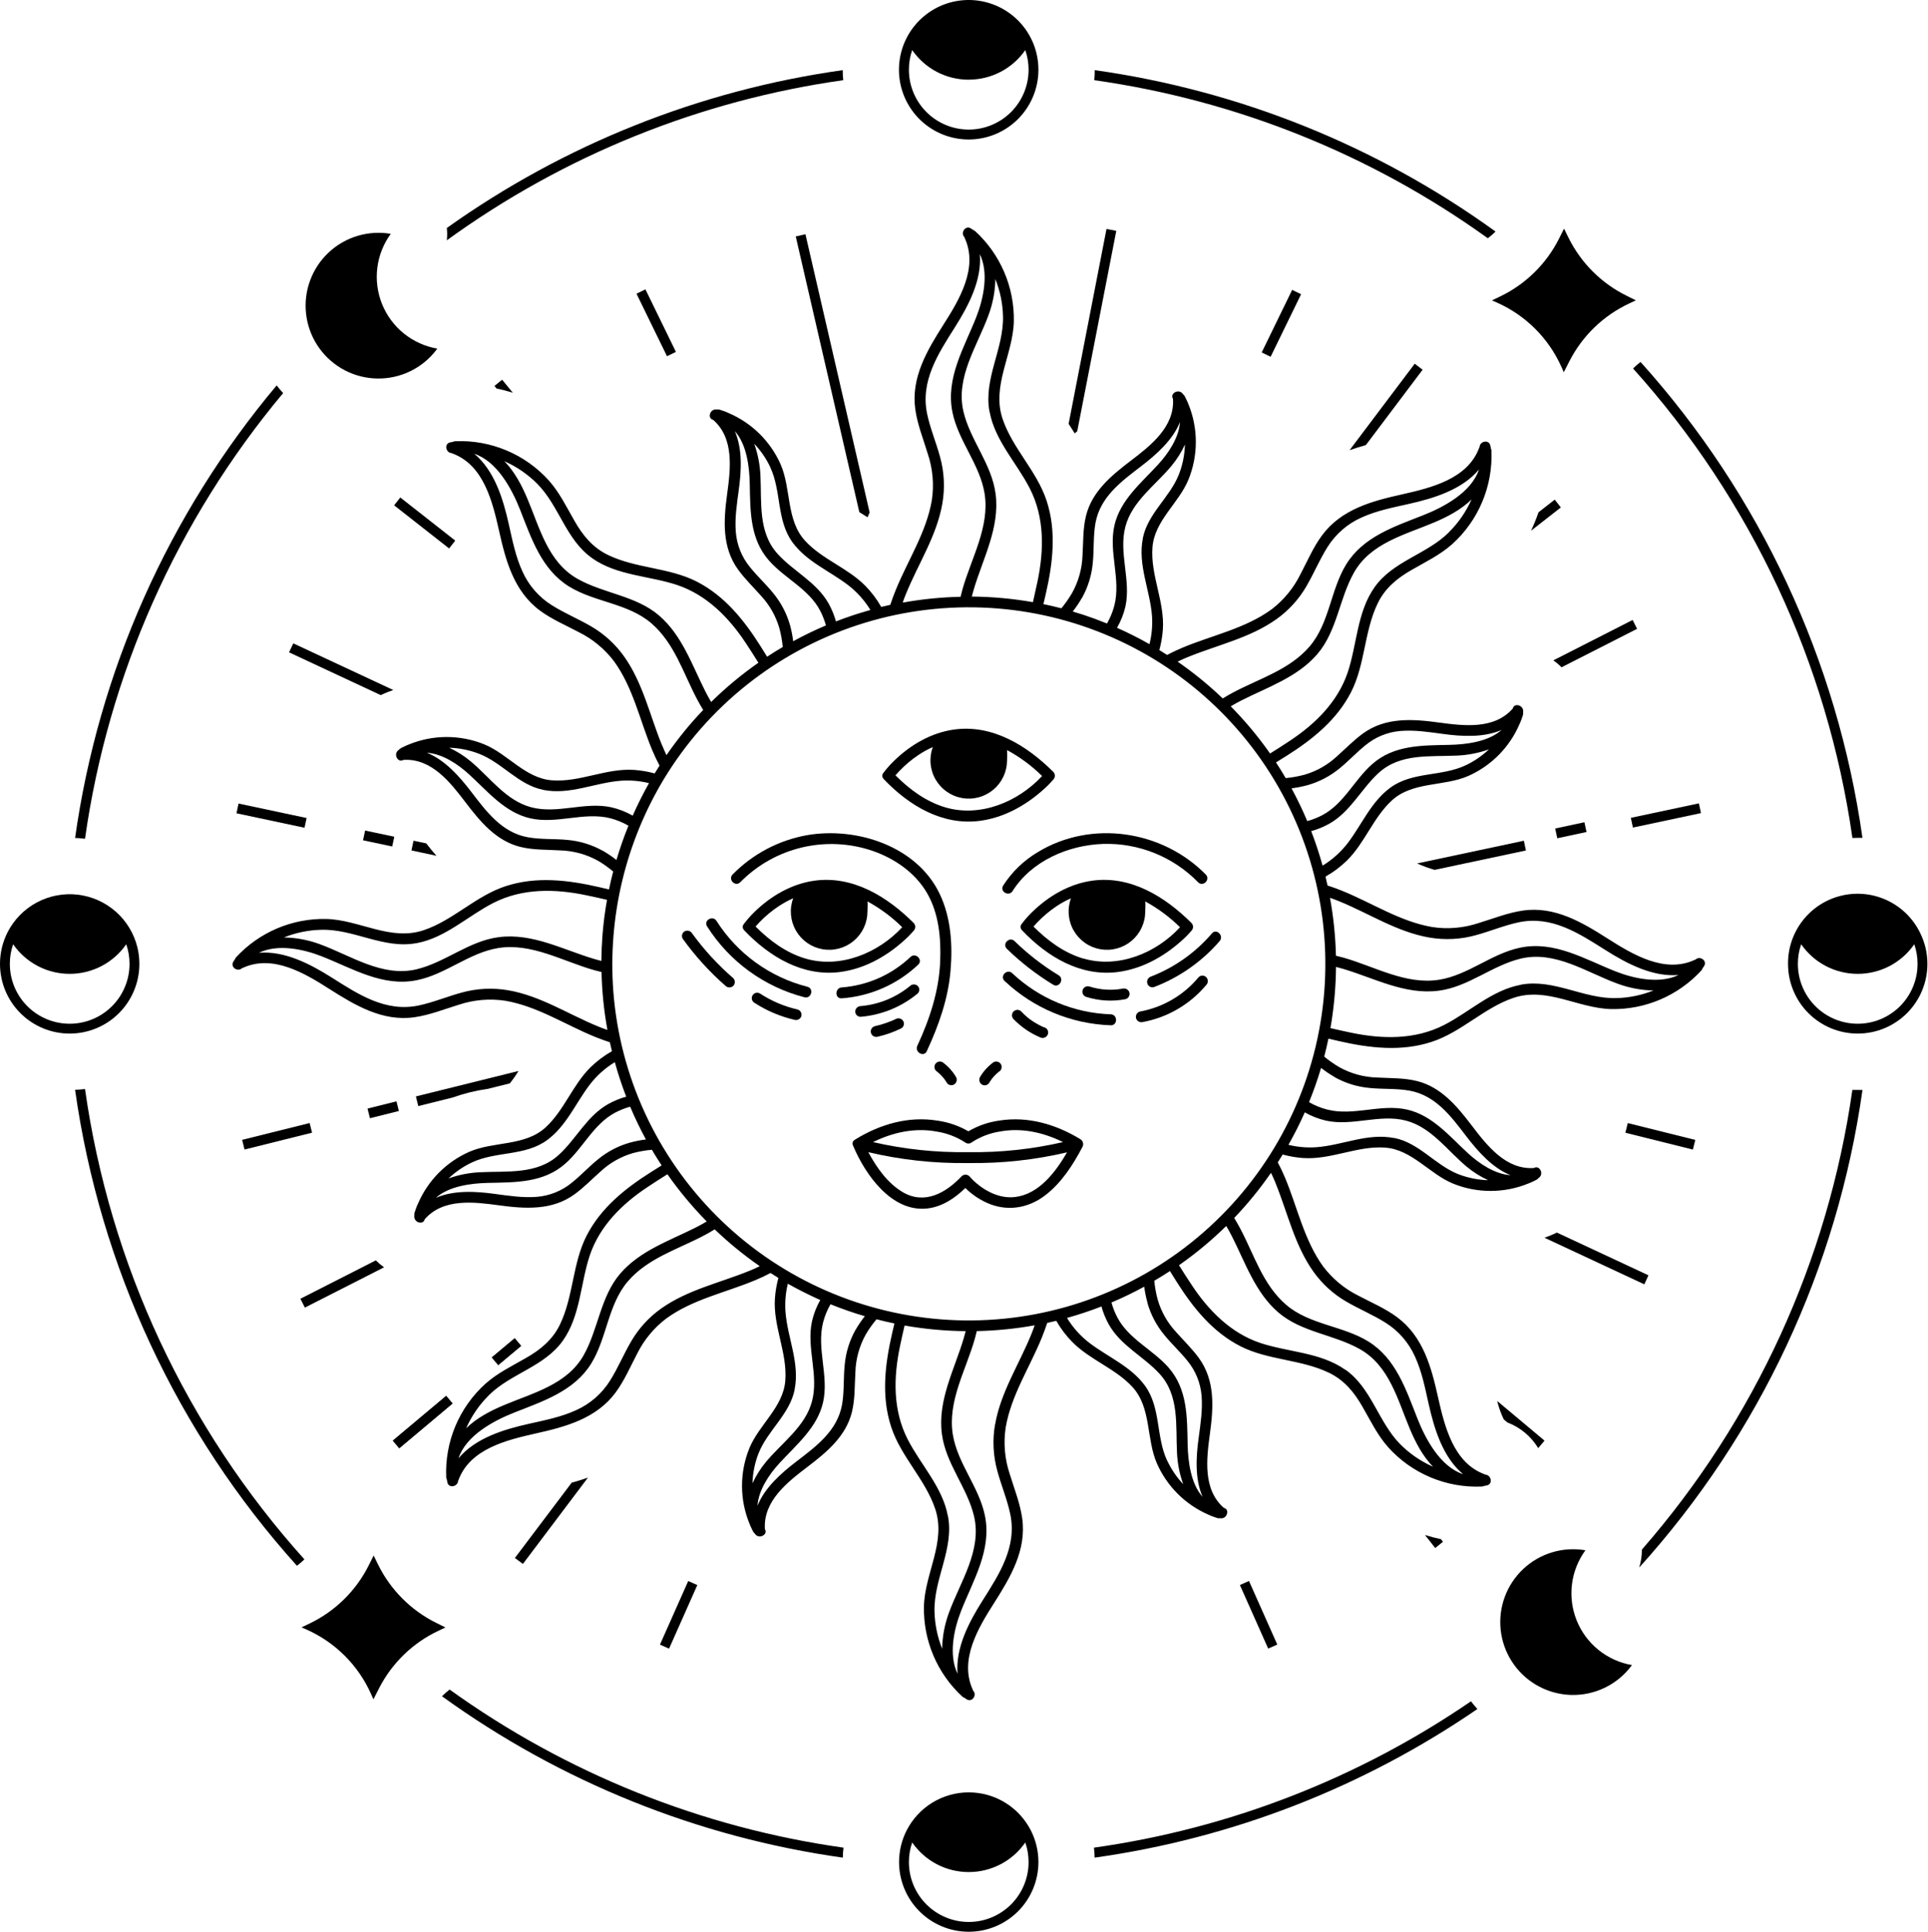 <svg width="961" height="963" viewBox="0 0 961 963" fill="none" xmlns="http://www.w3.org/2000/svg">
<path d="M797.743 842.131C792.535 844.238 786.91 845.109 781.309 844.674C775.708 844.24 770.284 842.512 765.464 839.626C760.644 836.741 756.558 832.776 753.53 828.045C750.501 823.313 748.611 817.944 748.008 812.359C747.406 806.773 748.107 801.124 750.057 795.856C752.008 790.587 755.153 785.843 759.247 781.996C763.341 778.149 768.272 775.304 773.651 773.685C779.031 772.066 784.712 771.716 790.249 772.665C786.604 777.657 784.294 783.497 783.536 789.632C782.779 795.768 783.6 801.994 785.922 807.723C788.244 813.452 791.989 818.494 796.804 822.371C801.619 826.248 807.344 828.832 813.436 829.878C809.454 835.35 804.017 839.595 797.743 842.131Z" fill="black"/>
<path d="M202.279 186.015C197.072 188.123 191.447 188.994 185.846 188.56C180.245 188.126 174.821 186.399 170.001 183.515C165.18 180.63 161.095 176.666 158.065 171.936C155.036 167.205 153.145 161.836 152.541 156.251C151.938 150.666 152.638 145.017 154.587 139.748C156.536 134.48 159.681 129.735 163.773 125.887C167.866 122.039 172.796 119.193 178.175 117.573C183.554 115.952 189.235 115.602 194.772 116.549C191.131 121.543 188.824 127.384 188.069 133.519C187.314 139.654 188.137 145.88 190.46 151.608C192.783 157.336 196.529 162.376 201.343 166.253C206.157 170.13 211.881 172.714 217.972 173.762C213.99 179.234 208.553 183.479 202.279 186.015Z" fill="black"/>
<path d="M516.61 26.496C514.461 17.681 508.942 10.06 501.237 5.269C494.701 1.192 486.997 -0.599 479.333 0.177C471.669 0.954 464.48 4.254 458.895 9.56C453.311 14.866 449.647 21.876 448.479 29.491C447.311 37.105 448.706 44.891 452.444 51.627C456.182 58.362 462.051 63.665 469.13 66.703C476.209 69.741 484.097 70.341 491.554 68.409C499.011 66.477 505.615 62.123 510.329 56.031C515.043 49.938 517.599 42.452 517.597 34.749C517.597 31.969 517.265 29.198 516.61 26.496ZM482.864 39.696C488.403 39.703 493.862 38.367 498.771 35.8C503.681 33.234 507.894 29.515 511.05 24.963C512.146 28.109 512.701 31.418 512.69 34.749C512.69 42.66 509.548 50.246 503.954 55.84C498.361 61.433 490.774 64.576 482.864 64.576C474.953 64.576 467.367 61.433 461.773 55.84C456.18 50.246 453.037 42.66 453.037 34.749C453.026 31.418 453.581 28.109 454.677 24.963C457.829 29.521 462.041 33.246 466.951 35.817C471.861 38.388 477.321 39.728 482.864 39.722V39.696Z" fill="black"/>
<path d="M516.61 919.811C515.967 917.201 515.027 914.674 513.81 912.277C510.899 906.574 506.468 901.787 501.007 898.443C495.546 895.1 489.267 893.331 482.864 893.331C476.461 893.331 470.182 895.1 464.721 898.443C459.26 901.787 454.829 906.574 451.917 912.277C450.693 914.67 449.753 917.199 449.118 919.811C448.461 922.513 448.13 925.283 448.131 928.064C448.131 937.276 451.79 946.11 458.304 952.624C464.818 959.138 473.652 962.797 482.864 962.797C492.076 962.797 500.91 959.138 507.424 952.624C513.938 946.11 517.597 937.276 517.597 928.064C517.597 925.283 517.266 922.513 516.61 919.811ZM482.864 933.05C488.404 933.055 493.864 931.716 498.773 929.148C503.682 926.579 507.895 922.858 511.05 918.304C512.147 921.45 512.701 924.759 512.691 928.091C512.691 936.001 509.548 943.587 503.954 949.181C498.361 954.775 490.774 957.917 482.864 957.917C474.953 957.917 467.367 954.775 461.774 949.181C456.18 943.587 453.037 936.001 453.037 928.091C453.027 924.759 453.581 921.45 454.678 918.304C457.833 922.858 462.046 926.579 466.955 929.148C471.864 931.716 477.323 933.055 482.864 933.05Z" fill="black"/>
<path d="M959.714 472.16C959.071 469.55 958.131 467.023 956.914 464.627C953.413 457.616 947.64 451.998 940.536 448.689C933.433 445.381 925.418 444.576 917.798 446.408C910.179 448.239 903.405 452.598 898.581 458.774C893.757 464.949 891.167 472.577 891.235 480.413C891.235 489.625 894.894 498.459 901.408 504.973C907.922 511.487 916.756 515.146 925.968 515.146C935.18 515.146 944.014 511.487 950.528 504.973C957.042 498.459 960.701 489.625 960.701 480.413C960.701 477.633 960.37 474.862 959.714 472.16ZM925.968 485.373C931.508 485.378 936.968 484.039 941.877 481.47C946.786 478.902 950.999 475.181 954.154 470.627C955.251 473.772 955.805 477.082 955.794 480.413C955.794 488.324 952.652 495.91 947.058 501.504C941.465 507.097 933.878 510.24 925.968 510.24C918.057 510.24 910.471 507.097 904.877 501.504C899.284 495.91 896.141 488.324 896.141 480.413C896.131 477.082 896.685 473.772 897.781 470.627C900.937 475.181 905.15 478.902 910.059 481.47C914.968 484.039 920.427 485.378 925.968 485.373Z" fill="black"/>
<path d="M810.742 147.389C798.155 141.175 787.971 130.981 781.768 118.389L779.595 113.949L777.075 118.975C770.758 131.519 760.474 141.625 747.822 147.722L743.662 149.722L746.035 150.762C760.386 157.097 771.875 168.533 778.275 182.855L779.462 185.522L782.315 179.935C788.738 167.401 799.133 157.348 811.875 151.348L815.355 149.708L810.742 147.389Z" fill="black"/>
<path d="M217.385 808.825C204.792 802.569 194.61 792.34 188.412 779.718L186.252 775.278L183.732 780.305C177.417 792.864 167.128 802.985 154.466 809.091L150.306 811.091L152.692 812.131C167.058 818.483 178.552 829.944 184.945 844.291L186.132 846.958L188.985 841.371C195.405 828.834 205.801 818.781 218.545 812.785L222.025 811.145L217.385 808.825Z" fill="black"/>
<path d="M120.586 482.573L120.999 482.413C135.999 475.493 151.906 485.08 164.319 493C177.132 501.146 190.719 509.226 206.492 507.013C214.145 505.933 221.319 503.013 228.678 500.773C236.124 498.289 244.051 497.604 251.812 498.773C267.892 501.52 281.771 510.773 296.665 516.813C299.038 517.786 301.491 518.666 303.985 519.48C304.318 520.973 304.651 522.453 305.025 523.933C301.137 526.125 297.551 528.815 294.358 531.933C285.398 540.773 281.225 553.386 271.945 561.906C261.612 571.399 246.105 568.733 233.852 574.093C222.39 579.178 213.274 588.408 208.332 599.932C207.902 600.791 207.541 601.683 207.252 602.599C207.039 603.199 206.839 603.799 206.639 604.399C206.514 604.8 206.477 605.223 206.532 605.639V605.972C206.052 609.292 210.998 610.786 211.718 607.666C220.958 597.106 236.252 599.052 248.692 600.732C261.825 602.519 275.252 603.399 286.491 595.159C291.118 591.773 295.091 587.653 299.358 583.866C303.911 579.625 309.389 576.503 315.358 574.746C318.498 573.902 321.706 573.335 324.945 573.053C325.385 573.813 325.825 574.559 326.278 575.306C327.425 577.173 328.585 579.026 329.798 580.853C327.949 581.999 326.118 583.146 324.305 584.293C311.451 592.426 299.451 602.106 292.385 615.892C285.318 629.679 285.865 646.265 279.051 660.265C275.371 667.825 269.345 672.745 262.145 676.839C255.212 680.839 248.052 684.265 242.025 689.612C235.519 695.464 230.387 702.683 226.996 710.75C223.605 718.818 222.04 727.535 222.412 736.278C222.43 736.699 222.544 737.109 222.745 737.478C222.807 737.932 222.887 738.376 222.985 738.812C223.665 741.958 228.172 740.985 228.318 738.132L228.505 737.732C234.212 722.132 252.505 717.732 266.865 714.492C281.945 711.132 297.198 707.065 306.865 694.012C311.238 688.092 314.118 681.265 317.531 674.799C320.949 667.872 325.928 661.833 332.078 657.159C345.291 647.546 361.638 644.266 376.464 638.052C379.024 636.986 381.571 635.799 384.064 634.466C385.397 635.306 386.731 636.119 387.984 636.932C387.096 640.204 386.521 643.552 386.264 646.932C385.237 660.999 392.531 674.199 391.424 688.172C390.371 701.359 378.384 710.025 373.544 721.732C368.599 733.842 368.623 747.412 373.611 759.505C373.864 760.178 374.153 760.837 374.478 761.478C374.771 762.118 375.091 762.812 375.424 763.398C375.606 763.776 375.882 764.102 376.224 764.345L376.411 764.625C378.411 767.291 382.917 764.838 381.264 762.131C380.344 748.105 392.504 738.705 402.517 731.078C411.971 723.878 421.611 715.918 424.611 703.865C426.224 697.399 425.944 690.665 426.357 684.052C426.528 677.396 428.313 670.88 431.557 665.065C433.122 662.414 434.906 659.899 436.89 657.545C439.85 658.319 442.828 659.012 445.824 659.625C445.437 661.252 445.051 662.892 444.677 664.505C441.131 679.932 439.17 695.905 444.224 711.265C449.117 726.118 461.157 737.252 466.13 751.985C471.744 768.585 460.89 784.131 460.53 800.705C460.363 809.102 461.976 817.44 465.265 825.169C468.554 832.898 473.443 839.842 479.61 845.544C479.909 845.827 480.27 846.037 480.664 846.158C481.037 846.424 481.41 846.691 481.797 846.931C484.544 848.704 487.13 844.771 485.077 842.691L484.917 842.278C477.997 827.278 487.584 811.371 495.504 798.945C503.65 786.145 511.73 772.558 509.517 756.785C508.437 749.132 505.517 741.945 503.277 734.598C500.793 727.153 500.108 719.226 501.277 711.465C504.023 695.385 513.277 681.505 519.317 666.612C520.277 664.252 521.157 661.825 521.983 659.345C523.49 659.012 524.983 658.665 526.49 658.305C528.685 662.159 531.374 665.709 534.49 668.865C543.33 677.839 555.943 682.012 564.463 691.292C573.956 701.625 571.29 717.118 576.65 729.372C581.678 740.802 590.828 749.918 602.276 754.905C603.14 755.324 604.031 755.685 604.943 755.985L606.743 756.598C607.144 756.723 607.567 756.759 607.983 756.705H608.316C611.636 757.198 613.129 752.252 610.01 751.532C599.45 742.292 601.396 726.998 603.076 714.545C604.863 701.425 605.743 687.999 597.503 676.745C594.116 672.132 589.996 668.159 586.21 663.892C581.969 659.339 578.846 653.861 577.09 647.892C576.229 644.763 575.649 641.564 575.356 638.332C578.023 636.786 580.619 635.172 583.143 633.492C584.29 635.341 585.441 637.181 586.596 639.012C594.73 651.865 604.409 663.865 618.196 670.932C631.983 677.999 648.569 677.452 662.569 684.265C670.129 687.959 675.049 693.985 679.142 701.172C683.142 708.119 686.569 715.265 691.916 721.305C697.767 727.812 704.985 732.944 713.053 736.332C721.122 739.721 729.839 741.282 738.582 740.905C739.002 740.898 739.414 740.788 739.782 740.585C740.235 740.585 740.689 740.438 741.115 740.332C744.262 739.665 743.289 735.158 740.435 734.998L740.035 734.812C724.435 729.105 720.035 710.812 716.795 696.452C713.435 681.372 709.369 666.119 696.316 656.452C690.396 652.079 683.569 649.199 677.102 645.786C670.24 642.38 664.254 637.438 659.609 631.346C649.996 618.132 646.716 601.786 640.503 586.946C639.436 584.399 638.236 581.839 636.903 579.333C637.729 577.999 638.556 576.666 639.343 575.426C642.626 576.323 645.988 576.904 649.382 577.159C663.462 578.173 676.649 570.893 690.622 571.999C703.809 573.053 712.476 585.039 724.182 589.879C736.293 594.827 749.866 594.798 761.955 589.799C762.628 589.551 763.287 589.266 763.928 588.946C764.568 588.639 765.262 588.333 765.849 587.999C766.227 587.812 766.556 587.538 766.809 587.199L767.075 586.999C769.742 584.999 767.288 580.506 764.582 582.146C750.555 583.079 741.155 570.906 733.529 560.893C726.329 551.453 718.369 541.813 706.316 538.813C699.849 537.2 693.116 537.413 686.502 537.053C679.847 536.886 673.331 535.107 667.516 531.866C664.892 530.319 662.396 528.567 660.049 526.626C660.822 523.657 661.52 520.671 662.142 517.666L666.956 518.8C682.382 522.346 698.356 524.306 713.715 519.24C728.569 514.346 739.702 502.306 754.435 497.333C771.035 491.733 786.582 502.586 803.155 502.933C811.563 503.085 819.907 501.45 827.637 498.138C835.366 494.826 842.305 489.912 847.995 483.72C848.28 483.417 848.49 483.052 848.608 482.653C848.875 482.293 849.141 481.92 849.381 481.52C851.155 478.787 847.221 476.187 845.141 478.253L844.728 478.4C829.728 485.333 813.822 475.733 801.395 467.827C788.595 459.68 775.008 451.6 759.235 453.813C751.582 454.893 744.395 457.813 737.049 460.04C729.606 462.535 721.677 463.225 713.915 462.053C697.836 459.307 683.956 450.053 669.062 444.013C666.676 443.04 664.222 442.147 661.702 441.347C661.382 439.867 661.049 438.387 660.689 436.907C664.577 434.714 668.163 432.025 671.356 428.907C680.329 420.067 684.502 407.454 693.782 398.934C704.116 389.44 719.609 392.094 731.862 386.747C743.334 381.665 752.456 372.428 757.395 360.894C757.812 360.029 758.173 359.139 758.475 358.227C758.689 357.627 758.889 357.027 759.089 356.427C759.213 356.027 759.25 355.603 759.195 355.187V354.854C759.688 351.534 754.742 350.041 754.022 353.147C744.782 363.721 729.489 361.774 717.049 360.094C703.915 358.307 690.489 357.427 679.236 365.667C674.622 369.054 670.649 373.174 666.382 376.96C661.829 381.201 656.351 384.324 650.382 386.08C647.261 386.934 644.071 387.514 640.849 387.814C639.303 385.147 637.689 382.56 636.009 380.001C637.849 378.867 639.689 377.721 641.503 376.574C654.356 368.441 666.356 358.761 673.422 344.974C680.489 331.187 679.942 314.601 686.756 300.601C690.449 293.041 696.476 288.121 703.662 284.028C710.609 280.028 717.755 276.601 723.795 271.254C730.301 265.402 735.431 258.183 738.82 250.116C742.208 242.048 743.771 233.33 743.395 224.588C743.387 224.164 743.277 223.748 743.075 223.375C743.075 222.935 742.929 222.481 742.822 222.041C742.155 218.895 737.649 219.881 737.489 222.735L737.302 223.135C731.595 238.735 713.302 243.135 698.942 246.375C683.862 249.721 668.609 253.788 658.942 266.841C654.569 272.761 651.689 279.588 648.276 286.054C644.883 292.985 639.926 299.033 633.796 303.721C620.583 313.334 604.236 316.601 589.396 322.814C586.836 323.894 584.263 325.094 581.756 326.441C580.423 325.601 579.17 324.787 577.863 324.001C578.771 320.715 579.356 317.348 579.61 313.948C580.636 299.868 573.343 286.681 574.45 272.694C575.503 259.508 587.49 250.855 592.33 239.148C597.297 227.042 597.297 213.467 592.33 201.362C592.076 200.708 591.783 200.028 591.463 199.402C591.143 198.775 590.85 198.068 590.516 197.482C590.329 197.103 590.055 196.774 589.716 196.522L589.516 196.255C587.516 193.588 583.023 196.028 584.663 198.748C585.596 212.775 573.423 222.175 563.41 229.801C553.97 237.001 544.33 244.961 541.33 257.015C539.717 263.481 539.996 270.214 539.57 276.828C539.354 283.46 537.538 289.942 534.277 295.721C532.733 298.342 530.981 300.835 529.037 303.174C526.063 302.414 523.077 301.708 520.077 301.094C520.463 299.481 520.837 297.881 521.21 296.268C524.757 280.854 526.717 264.881 521.663 249.521C516.757 234.668 504.73 223.535 499.743 208.802C494.143 192.188 504.997 176.655 505.343 160.068C505.491 151.665 503.855 143.326 500.543 135.601C497.231 127.877 492.319 120.942 486.13 115.255C485.828 114.974 485.468 114.76 485.077 114.629C484.703 114.375 484.33 114.109 483.93 113.855C481.264 112.095 478.597 116.029 480.664 118.109L480.81 118.522C487.744 133.522 478.144 149.429 470.237 161.842C462.09 174.655 454.01 188.228 456.224 204.015C457.304 211.668 460.224 218.841 462.45 226.201C464.945 233.644 465.635 241.573 464.464 249.335C461.717 265.414 452.464 279.294 446.424 294.188C445.464 296.548 444.584 298.974 443.757 301.454C442.25 301.788 440.744 302.121 439.25 302.494C437.056 298.636 434.367 295.082 431.251 291.921C422.411 282.961 409.797 278.788 401.277 269.508C391.784 259.175 394.437 243.668 389.091 231.415C384.005 219.949 374.769 210.832 363.238 205.895C362.378 205.467 361.486 205.106 360.571 204.815L358.771 204.202C358.373 204.064 357.947 204.027 357.531 204.095H357.198C353.878 203.615 352.384 208.562 355.491 209.282C366.064 218.521 364.118 233.815 362.438 246.255C360.651 259.388 359.771 272.814 368.011 284.054C371.398 288.681 375.518 292.641 379.304 296.921C383.545 301.474 386.667 306.952 388.424 312.921C389.278 316.047 389.858 319.241 390.158 322.467C387.491 324.032 384.891 325.65 382.358 327.321C381.224 325.467 380.064 323.627 378.917 321.801C370.784 308.948 361.104 296.948 347.318 289.881C333.531 282.814 316.945 283.361 302.945 276.548C295.385 272.868 290.465 266.841 286.371 259.641C282.371 252.695 278.945 245.548 273.598 239.521C267.745 233.016 260.526 227.885 252.459 224.495C244.391 221.104 235.675 219.538 226.932 219.908C226.508 219.928 226.093 220.042 225.718 220.241L224.385 220.481C221.225 221.161 222.212 225.668 225.065 225.815L225.465 226.001C241.065 231.708 245.465 250.001 248.705 264.348C252.065 279.441 256.118 294.694 269.172 304.348C275.105 308.708 281.918 311.588 288.385 315.014C295.318 318.428 301.362 323.408 306.038 329.561C315.651 342.774 318.918 359.121 325.131 373.947C326.211 376.52 327.411 379.081 328.744 381.587C327.918 382.92 327.105 384.174 326.318 385.48C323.03 384.583 319.663 384.002 316.265 383.747C302.185 382.72 288.998 390.014 275.012 388.907C261.825 387.854 253.172 375.867 241.465 371.027C229.355 366.082 215.785 366.106 203.692 371.094C203.019 371.347 202.36 371.636 201.719 371.961C201.079 372.254 200.385 372.574 199.799 372.907C199.42 373.094 199.091 373.368 198.839 373.707L198.572 373.894C195.905 375.894 198.345 380.4 201.065 378.747C215.092 377.827 224.492 389.987 232.118 400C239.318 409.454 247.278 419.094 259.332 422.094C265.798 423.707 272.532 423.427 279.145 423.84C285.801 424.013 292.316 425.797 298.131 429.04C300.778 430.605 303.289 432.389 305.638 434.373C304.865 437.333 304.167 440.311 303.545 443.307C301.918 442.907 300.305 442.533 298.678 442.16C283.265 438.613 267.292 436.653 251.932 441.707C237.078 446.6 225.945 458.64 211.212 463.613C194.612 469.227 179.065 458.373 162.479 458.013C154.1 457.854 145.782 459.468 138.07 462.749C130.358 466.03 123.428 470.905 117.732 477.053C117.451 477.356 117.237 477.715 117.106 478.107C116.852 478.48 116.586 478.853 116.332 479.24C114.572 482.04 118.506 484.587 120.586 482.573ZM298.105 511.586C283.198 505.493 269.371 496.32 253.252 493.546C245.475 492.211 237.499 492.63 229.905 494.773C222.758 496.72 215.905 499.626 208.652 501.146C192.265 504.586 178.652 495.64 165.425 487.266C154.532 480.386 141.879 473.827 129.066 474.88C138.399 470.373 150.986 472.96 160.279 476.6C175.639 482.613 190.732 492.053 207.919 488.507C222.292 485.547 233.812 474.88 248.345 472.507C264.998 469.84 280.638 479.173 296.145 483.52C297.345 483.866 298.571 484.173 299.825 484.467C300.045 494.151 301.03 503.803 302.771 513.333C301.185 512.8 299.611 512.2 298.105 511.586ZM330.918 388.28C352.878 352.052 387.057 324.86 427.294 311.606C467.531 298.351 511.179 299.907 550.371 315.991C589.563 332.075 621.72 361.631 641.046 399.33C660.372 437.029 665.595 480.391 655.774 521.601C645.953 562.811 621.735 599.157 587.483 624.088C553.232 649.019 511.201 660.895 468.968 657.575C426.734 654.255 387.076 635.957 357.141 605.98C327.206 576.002 308.965 536.318 305.705 494.08C302.953 457.054 311.763 420.086 330.918 388.28ZM235.212 579.373C247.212 573.706 261.678 576.306 272.678 568.253C282.278 561.226 286.878 549.933 293.891 540.693C297.34 536.181 301.599 532.351 306.451 529.4C308.065 535.213 309.958 540.959 312.131 546.599C309.024 547.453 306.029 548.675 303.211 550.239C292.545 556.226 287.291 567.573 278.558 575.573C267.731 585.506 252.878 583.573 239.345 584.253C233.957 584.483 228.635 585.526 223.558 587.346C226.994 584.085 230.928 581.393 235.212 579.373ZM313.878 569.519C308.051 571.179 302.633 574.036 297.971 577.906C293.491 581.533 289.585 585.813 285.091 589.413C280.142 593.5 274.061 595.975 267.665 596.506C260.665 597.079 253.678 595.986 246.758 595.066C237.132 593.733 226.252 593.119 217.278 596.986C223.865 591.133 234.825 589.746 243.345 589.559C256.985 589.279 270.932 589.559 281.785 579.959C290.705 572.093 295.851 560.239 306.665 554.519C309.035 553.283 311.528 552.3 314.105 551.586C316.451 557.159 319.069 562.604 321.958 567.919C319.243 568.259 316.556 568.794 313.918 569.519H313.878ZM243.652 695.385C254.718 684.465 271.438 681.159 280.625 668.092C289.331 655.692 289.318 639.679 293.958 625.732C298.891 611.066 310.105 599.999 322.785 591.626C326.011 589.479 329.318 587.346 332.665 585.253C338.536 593.625 345.092 601.497 352.264 608.786C350.558 609.812 348.824 610.759 347.131 611.626C333.998 618.292 319.025 623.252 309.131 634.799C299.238 646.346 298.278 662.385 290.931 675.439C282.638 690.105 265.691 694.225 251.225 700.319C244.412 703.185 237.652 706.692 232.345 711.865C235.062 705.71 238.911 700.119 243.692 695.385H243.652ZM373.491 633.399C358.744 639.412 342.664 642.839 329.491 652.226C323.476 656.502 318.437 662.005 314.705 668.372C310.905 674.825 308.038 681.839 304.038 688.172C299.996 694.626 294.124 699.732 287.171 702.839C279.758 706.252 271.638 707.838 263.731 709.612C250.958 712.465 236.985 716.758 228.545 726.812C232.292 715.492 245.878 708.145 256.425 703.999C270.678 698.372 286.185 693.332 294.678 679.612C302.571 666.825 302.998 650.279 312.945 638.652C322.891 627.026 337.931 622.652 350.904 615.772C352.678 614.839 354.464 613.812 356.238 612.719C363.227 619.416 370.735 625.551 378.691 631.066C377.051 631.892 375.291 632.679 373.531 633.399H373.491ZM396.064 692.545C398.731 679.212 392.464 666.719 391.504 653.666C391.183 649.014 391.583 644.341 392.691 639.812C397.437 642.479 402.3 644.95 407.277 647.226L408.864 647.932C406.982 651.232 405.594 654.79 404.744 658.492C401.837 671.745 408.211 685.279 404.744 698.372C401.437 710.985 389.824 718.998 381.864 728.545C379.135 731.818 376.849 735.436 375.064 739.305C375.205 734.2 376.224 729.157 378.077 724.398C382.624 712.918 393.624 704.932 396.104 692.545H396.064ZM426.464 662.732C423.439 668.114 421.589 674.076 421.037 680.225C420.357 686.892 420.864 693.559 419.704 700.119C417.344 713.172 406.824 720.865 396.931 728.452C389.264 734.332 381.184 741.478 377.571 750.478C378.077 742.718 383.277 734.972 388.437 729.345C396.811 720.185 407.397 711.598 410.264 698.892C413.237 685.665 406.931 672.225 410.264 659.105C411.079 655.934 412.321 652.889 413.957 650.052C419.557 652.319 425.277 654.306 431.064 655.999C429.384 658.131 427.86 660.381 426.504 662.732H426.464ZM472.464 755.598C469.797 741.185 458.97 730.132 452.464 717.452C444.984 702.892 445.317 686.532 448.61 670.892C449.33 667.505 450.077 664.079 450.877 660.652C460.933 662.424 471.119 663.361 481.33 663.452C481.05 664.599 480.744 665.732 480.41 666.839C475.797 682.519 467.277 697.812 469.477 714.692C471.424 729.572 482.01 741.198 485.477 755.572C489.584 772.731 478.584 788.425 472.97 803.851C470.854 809.58 469.718 815.625 469.61 821.731C467.243 815.826 465.952 809.545 465.797 803.185C465.384 786.878 475.61 772.011 472.504 755.598H472.464ZM495.957 710.025C494.621 717.801 495.04 725.778 497.184 733.372C499.13 740.505 502.037 747.372 503.557 754.625C506.997 771.011 498.05 784.611 489.677 797.851C482.797 808.745 476.237 821.384 477.29 834.211C472.784 824.878 475.37 812.291 479.01 802.998C485.024 787.638 494.463 772.545 490.917 755.358C487.957 740.985 477.29 729.465 474.917 714.932C472.25 698.279 481.584 682.639 485.93 667.132C486.277 665.919 486.597 664.679 486.877 663.425C496.555 663.225 506.203 662.262 515.73 660.545C515.183 662.119 514.597 663.652 513.983 665.172C507.943 680.079 498.77 693.905 495.997 710.025H495.957ZM581.783 728.065C576.116 716.065 578.716 701.598 570.676 690.599C563.636 680.999 552.343 676.399 543.103 669.385C538.604 665.947 534.783 661.701 531.837 656.865C537.65 655.248 543.374 653.346 549.01 651.159C549.866 654.261 551.088 657.251 552.65 660.065C558.636 670.732 569.983 675.985 577.983 684.719C587.916 695.532 585.983 710.398 586.663 723.932C586.893 729.32 587.936 734.642 589.756 739.718C586.512 736.278 583.835 732.344 581.823 728.065H581.783ZM571.93 649.399C573.589 655.23 576.446 660.652 580.316 665.319C583.943 669.799 588.223 673.705 591.823 678.199C595.91 683.143 598.385 689.219 598.916 695.612C599.503 702.625 598.396 709.598 597.476 716.532C596.143 726.158 595.529 737.038 599.396 746.012C593.543 739.412 592.156 728.465 591.97 719.932C591.69 706.305 591.969 692.359 582.37 681.505C574.503 672.585 562.65 667.439 556.93 656.612C555.688 654.244 554.705 651.75 553.996 649.172C559.57 646.821 565.021 644.191 570.33 641.292C570.682 644.013 571.23 646.704 571.97 649.345L571.93 649.399ZM670.502 682.665C658.103 673.945 642.089 673.972 628.143 669.332C613.476 664.399 602.409 653.186 594.036 640.506C591.889 637.266 589.743 633.959 587.663 630.599C596.043 624.747 603.92 618.204 611.209 611.039C612.236 612.746 613.169 614.466 614.036 616.159C620.703 629.292 625.663 644.266 637.209 654.159C648.756 664.052 664.783 665.052 677.849 672.439C692.516 680.719 696.636 697.665 702.729 712.145C705.595 718.958 709.102 725.705 714.275 731.025C708.12 728.308 702.53 724.459 697.796 719.678C686.916 708.518 683.609 691.785 670.542 682.612L670.502 682.665ZM635.836 589.799C641.849 604.546 645.276 620.626 654.663 633.799C658.939 639.814 664.442 644.854 670.809 648.586C677.262 652.386 684.276 655.252 690.622 659.252C697.074 663.297 702.179 669.167 705.289 676.119C708.702 683.532 710.289 691.639 712.062 699.559C714.915 712.318 719.209 726.305 729.262 734.745C717.942 730.985 710.596 717.412 706.449 706.865C700.822 692.612 695.782 677.105 682.062 668.612C669.276 660.719 652.729 660.292 641.103 650.345C629.476 640.399 625.103 625.346 618.223 612.372C617.289 610.612 616.276 608.839 615.183 607.039L615.316 606.892C621.962 599.93 628.047 592.453 633.516 584.533C634.343 586.213 635.129 587.986 635.849 589.746L635.836 589.799ZM694.982 567.226C681.649 564.559 669.169 570.826 656.102 571.786C651.437 572.11 646.75 571.705 642.209 570.586C645.196 565.333 647.912 559.942 650.356 554.413C653.659 556.298 657.222 557.686 660.929 558.533C674.182 561.453 687.716 555.079 700.809 558.533C713.422 561.839 721.435 573.453 730.982 581.413C734.255 584.141 737.873 586.428 741.742 588.213C736.637 588.072 731.594 587.052 726.835 585.199C715.369 580.653 707.382 569.653 694.996 567.173L694.982 567.226ZM665.169 536.826C670.551 539.851 676.513 541.701 682.662 542.253C689.329 542.933 695.996 542.426 702.555 543.586C715.609 545.946 723.302 556.453 730.889 566.359C736.769 574.026 743.915 582.093 752.915 585.719C745.155 585.213 737.409 580.013 731.782 574.853C722.622 566.466 714.036 555.893 701.329 553.026C688.116 550.053 674.662 556.359 661.542 553.026C658.364 552.213 655.314 550.965 652.476 549.319C654.756 543.746 656.756 538.04 658.476 532.253C660.602 533.915 662.844 535.426 665.183 536.773L665.169 536.826ZM758.035 490.826C743.622 493.493 732.569 504.32 719.889 510.826C705.329 518.306 688.969 517.96 673.329 514.68C669.956 513.96 666.556 513.226 663.142 512.426C663.365 511.146 663.578 509.866 663.782 508.586C665.126 499.759 665.843 490.848 665.929 481.92C667.062 482.2 668.182 482.507 669.276 482.827C684.956 487.453 700.262 495.973 717.129 493.773C732.009 491.826 743.635 481.24 758.009 477.773C775.169 473.667 790.862 484.68 806.288 490.28C812.017 492.4 818.061 493.54 824.168 493.653C818.263 496.02 811.982 497.312 805.622 497.466C789.328 497.893 774.462 487.72 758.048 490.773L758.035 490.826ZM667.609 449.24C682.516 455.333 696.342 464.507 712.462 467.28C720.239 468.616 728.215 468.197 735.809 466.053C742.942 464.107 749.809 461.187 757.062 459.667C773.448 456.24 787.048 465.187 800.288 473.56C811.182 480.44 823.822 487 836.648 485.946C827.315 490.453 814.728 487.853 805.435 484.213C790.075 478.2 774.982 468.773 757.795 472.307C743.422 475.267 731.902 485.947 717.369 488.306C700.715 490.973 685.076 481.64 669.569 477.28C668.369 476.947 667.129 476.627 665.889 476.347C665.661 466.657 664.667 457 662.916 447.467C664.516 448.027 666.089 448.613 667.609 449.24ZM730.502 381.454C718.502 387.12 704.035 384.52 693.036 392.56C683.436 399.587 678.836 410.894 671.822 420.134C668.364 424.65 664.096 428.484 659.236 431.44C657.622 425.614 655.729 419.867 653.556 414.24C656.672 413.379 659.675 412.153 662.503 410.587C673.169 404.6 678.422 393.254 687.156 385.254C697.982 375.321 712.835 377.254 726.369 376.587C731.755 376.344 737.075 375.301 742.155 373.494C738.721 376.746 734.792 379.433 730.515 381.454H730.502ZM651.836 391.307C657.665 389.642 663.086 386.786 667.756 382.92C672.236 379.281 676.142 375.014 680.636 371.414C685.58 367.327 691.656 364.852 698.049 364.321C705.062 363.734 712.036 364.841 718.969 365.761C728.595 367.094 739.475 367.707 748.449 363.827C741.849 369.694 730.902 371.081 722.369 371.254C708.742 371.547 694.796 371.254 683.942 380.867C675.022 388.734 669.876 400.587 659.049 406.307C656.676 407.546 654.177 408.529 651.596 409.24C649.249 403.685 646.636 398.24 643.756 392.907C646.471 392.569 649.158 392.034 651.796 391.307H651.836ZM722.075 265.441C711.009 276.361 694.276 279.654 685.102 292.734C676.382 305.134 676.409 321.147 671.769 335.094C666.836 349.761 655.622 360.814 642.943 369.201C639.703 371.347 636.409 373.481 633.049 375.561L632.116 374.227C626.492 366.348 620.25 358.93 613.449 352.041C615.169 351.001 616.903 350.054 618.609 349.187C631.743 342.521 646.716 337.561 656.609 326.014C666.502 314.468 667.502 298.441 674.889 285.361C683.169 270.694 700.116 266.588 714.595 260.495C721.409 257.628 728.155 254.121 733.475 248.935C730.733 255.106 726.851 260.706 722.035 265.441H722.075ZM592.236 327.427C606.983 321.414 623.063 317.974 636.236 308.601C642.248 304.321 647.287 298.819 651.023 292.454C654.823 285.988 657.689 278.988 661.689 272.641C665.735 266.19 671.605 261.086 678.556 257.975C685.969 254.575 694.076 252.988 701.996 251.215C714.756 248.361 728.742 244.068 737.182 234.015C733.422 245.335 719.849 252.681 709.302 256.828C695.049 262.441 679.542 267.494 671.049 281.214C663.156 294.001 662.729 310.548 652.783 322.174C642.836 333.801 627.783 338.174 614.809 345.054C613.036 345.987 611.249 347.014 609.476 348.121C602.474 341.427 594.957 335.293 586.996 329.774C588.65 328.934 590.423 328.147 592.196 327.427H592.236ZM569.663 268.268C566.996 281.601 573.263 294.094 574.223 307.161C574.521 311.83 574.089 316.518 572.943 321.054C567.699 318.076 562.307 315.356 556.77 312.894C558.666 309.614 560.072 306.075 560.943 302.388C563.863 289.134 557.49 275.601 560.943 262.495C564.25 249.895 575.863 241.881 583.823 232.321C586.554 229.055 588.841 225.442 590.623 221.575C590.482 226.68 589.463 231.722 587.61 236.481C583.103 247.908 572.103 255.895 569.623 268.268H569.663ZM539.263 298.094C542.284 292.711 544.134 286.749 544.69 280.601C545.37 273.934 544.863 267.268 546.023 260.708C548.383 247.655 558.89 239.961 568.796 232.375C576.463 226.495 584.53 219.348 588.156 210.348C587.65 218.108 582.45 225.841 577.29 231.481C568.903 240.641 558.33 249.228 555.463 261.935C552.49 275.148 558.796 288.601 555.463 301.721C554.648 304.888 553.406 307.929 551.77 310.761C549.761 309.952 547.734 309.165 545.69 308.401C542.063 307.068 538.396 305.868 534.703 304.774C536.368 302.659 537.879 300.426 539.223 298.094H539.263ZM493.263 205.228C495.93 219.628 506.757 230.681 513.263 243.375C520.743 257.921 520.397 274.294 517.117 289.921C516.406 293.308 515.654 296.708 514.863 300.121C504.802 298.353 494.612 297.421 484.397 297.334C484.677 296.201 484.984 295.081 485.304 293.988C489.93 278.308 498.45 263.001 496.25 246.135C494.303 231.255 483.717 219.615 480.25 205.255C476.144 188.082 487.157 172.402 492.757 156.962C494.878 151.234 496.019 145.189 496.13 139.082C498.495 144.988 499.786 151.269 499.943 157.628C500.343 173.935 490.117 188.815 493.223 205.228H493.263ZM451.69 295.721C457.784 280.814 466.957 266.988 469.73 250.868C471.066 243.092 470.647 235.115 468.504 227.521C466.557 220.375 463.637 213.521 462.117 206.255C458.69 189.882 467.637 176.268 476.01 163.042C482.89 152.149 489.45 139.495 488.397 126.682C492.903 136.015 490.304 148.602 486.677 157.895C480.65 173.255 471.224 188.348 474.757 205.535C477.717 219.895 488.397 231.428 490.757 245.961C493.423 262.601 484.09 278.254 479.73 293.761C479.397 294.961 479.077 296.201 478.797 297.441C469.118 297.649 459.47 298.621 449.944 300.348C450.49 298.708 451.077 297.161 451.69 295.721ZM383.904 232.828C389.571 244.828 386.971 259.281 395.011 270.294C402.037 279.894 413.344 284.494 422.584 291.508C427.076 294.949 430.896 299.188 433.851 304.014L432.784 304.321C427.331 305.868 421.944 307.668 416.677 309.721C415.817 306.624 414.596 303.639 413.037 300.828C407.051 290.161 395.704 284.908 387.704 276.174C377.771 265.348 379.704 250.495 379.037 236.961C378.794 231.575 377.752 226.255 375.944 221.175C379.195 224.591 381.881 228.502 383.904 232.761V232.828ZM393.757 311.494C392.092 305.669 389.236 300.253 385.371 295.588C381.744 291.108 377.464 287.201 373.864 282.708C369.777 277.759 367.302 271.678 366.771 265.281C366.184 258.281 367.291 251.295 368.211 244.375C369.544 234.748 370.158 223.868 366.291 214.895C372.144 221.481 373.531 232.441 373.704 240.961C373.997 254.601 373.704 268.548 383.318 279.401C391.184 288.321 403.037 293.468 408.757 304.281C409.99 306.647 410.968 309.136 411.677 311.708C406.122 314.063 400.682 316.694 395.358 319.601C395.022 316.854 394.488 314.136 393.757 311.468V311.494ZM295.185 278.241C307.585 286.948 323.598 286.934 337.544 291.574C352.211 296.508 363.278 307.721 371.651 320.388C373.798 323.641 375.944 326.947 378.024 330.307C369.647 336.164 361.771 342.707 354.478 349.867C353.451 348.161 352.518 346.441 351.651 344.747C344.984 331.614 340.024 316.641 328.478 306.748C316.931 296.854 300.905 295.854 287.825 288.468C273.158 280.174 269.052 263.228 262.958 248.761C260.092 241.948 256.585 235.188 251.412 229.881C257.565 232.601 263.155 236.45 267.891 241.228C278.811 252.308 282.105 269.054 295.185 278.214V278.241ZM329.851 371.107C323.838 356.361 320.411 340.281 311.025 327.107C306.745 321.096 301.242 316.057 294.878 312.321C288.425 308.521 281.411 305.654 275.065 301.654C268.607 297.622 263.5 291.754 260.398 284.801C256.985 277.388 255.398 269.268 253.625 261.361C250.772 248.588 246.478 234.615 236.425 226.175C247.745 229.921 255.092 243.575 259.238 254.055C264.851 268.294 269.905 283.814 283.625 292.308C296.411 300.201 312.958 300.628 324.584 310.574C336.211 320.521 340.584 335.561 347.464 348.534C348.398 350.307 349.411 352.081 350.504 353.867C347.34 357.165 344.309 360.578 341.411 364.107C338.158 368.107 335.078 372.174 332.185 376.374C331.385 374.614 330.598 372.841 329.878 371.081L329.851 371.107ZM270.692 393.68C284.025 396.347 296.518 390.08 309.585 389.12C314.254 388.797 318.946 389.201 323.491 390.32C320.513 395.592 317.807 400.991 315.371 406.52C312.039 404.618 308.445 403.216 304.705 402.36C291.451 399.454 277.918 405.827 264.812 402.36C252.212 399.054 244.198 387.44 234.638 379.48C231.372 376.749 227.759 374.463 223.892 372.68C228.997 372.821 234.039 373.841 238.798 375.694C250.358 380.174 258.345 391.174 270.718 393.654L270.692 393.68ZM300.518 424.08C295.133 421.06 289.173 419.206 283.025 418.64C276.358 417.974 269.692 418.48 263.132 417.307C250.078 414.947 242.385 404.427 234.798 394.534C228.918 386.867 221.772 378.787 212.772 375.174C220.532 375.681 228.265 380.867 233.905 386.04C243.065 394.414 251.652 405 264.358 407.867C277.572 410.84 291.025 404.534 304.145 407.8C307.335 408.629 310.398 409.885 313.251 411.534C310.971 417.123 308.972 422.823 307.265 428.613C305.133 426.939 302.888 425.416 300.545 424.054L300.518 424.08ZM207.652 470.08C222.052 467.413 233.105 456.587 245.798 450.08C260.358 442.6 276.718 442.933 292.345 446.227C295.731 446.933 299.145 447.68 302.558 448.48C301.531 454.28 300.771 460.147 300.305 466.04C299.971 470.347 299.785 474.64 299.745 478.947C298.611 478.653 297.505 478.347 296.411 478.027C280.731 473.413 265.425 464.893 248.558 467.093C233.678 469.027 222.039 479.627 207.679 483.093C190.505 487.2 174.825 476.2 159.399 470.587C153.665 468.471 147.616 467.335 141.506 467.227C147.412 464.862 153.692 463.57 160.052 463.413C176.385 462.933 191.265 473.16 207.679 470.053L207.652 470.08Z" fill="black"/>
<path d="M365.158 435.853C362.718 438.36 366.491 442.2 368.998 439.693C377.413 431.133 388.078 425.127 399.761 422.369C411.444 419.611 423.669 420.213 435.024 424.107C445.877 427.88 456.064 434.867 461.957 444.907C467.997 455.2 469.09 467.573 468.624 479.24C468.037 493.906 463.384 507.986 457.237 521.213C455.77 524.36 460.45 527.12 461.93 523.96C467.81 511.293 472.597 497.893 473.77 483.96C474.904 471.067 474.024 457.293 468.357 445.467C456.931 421.6 426.784 411.96 402.104 416.28C388.061 418.827 375.153 425.666 365.158 435.853Z" fill="black"/>
<path d="M500.024 441.373C498.158 444.333 502.851 447.067 504.704 444.12C514.211 429.053 532.517 421.2 549.877 420.613C558.655 420.354 567.391 421.918 575.534 425.206C583.677 428.495 591.049 433.437 597.184 439.72C599.637 442.227 603.477 438.387 601.024 435.88C579.344 413.814 543.997 408.467 517.278 424.707C510.31 428.846 504.403 434.553 500.024 441.373Z" fill="black"/>
<path d="M469.851 529.439C469.537 529.259 469.191 529.142 468.831 529.096C468.472 529.05 468.107 529.076 467.758 529.173C467.079 529.366 466.498 529.809 466.131 530.413C465.95 530.727 465.833 531.073 465.788 531.433C465.742 531.792 465.768 532.157 465.864 532.506C465.958 532.72 466.038 532.933 466.131 533.16C466.369 533.544 466.693 533.868 467.078 534.106C468.348 535.127 469.502 536.285 470.518 537.559C471.002 538.185 471.447 538.839 471.851 539.519C472.026 539.831 472.262 540.104 472.545 540.323C472.828 540.541 473.152 540.701 473.498 540.792C473.844 540.882 474.205 540.903 474.558 540.851C474.912 540.8 475.252 540.678 475.558 540.493C476.171 540.124 476.616 539.53 476.798 538.837C476.979 538.145 476.884 537.409 476.531 536.786C475.681 535.357 474.69 534.017 473.571 532.786C472.445 531.55 471.199 530.429 469.851 529.439Z" fill="black"/>
<path d="M499.158 532.506C499.258 532.163 499.289 531.803 499.248 531.448C499.207 531.092 499.094 530.749 498.918 530.438C498.741 530.127 498.504 529.855 498.22 529.637C497.936 529.42 497.611 529.262 497.264 529.173C496.916 529.073 496.55 529.044 496.19 529.09C495.83 529.136 495.484 529.255 495.171 529.439C493.831 530.429 492.59 531.545 491.464 532.773C490.347 534.004 489.355 535.344 488.505 536.773C488.142 537.407 488.041 538.158 488.224 538.866C488.347 539.397 488.629 539.877 489.032 540.243C489.436 540.609 489.942 540.842 490.482 540.912C491.022 540.982 491.57 540.884 492.054 540.633C492.537 540.382 492.931 539.988 493.184 539.506C493.593 538.831 494.038 538.177 494.518 537.546C495.58 536.211 496.797 535.007 498.144 533.959H498.224C498.688 533.592 499.017 533.081 499.158 532.506Z" fill="black"/>
<path d="M370.878 463.573L371.131 463.867C383.558 476.853 400.065 486.826 418.651 484.466C430.411 482.96 441.144 477.12 449.944 469.346C451.911 467.666 453.744 465.834 455.424 463.867C455.923 463.352 456.201 462.663 456.201 461.947C456.201 461.23 455.923 460.541 455.424 460.027C442.318 446.973 425.171 436.293 405.958 438.933C394.571 440.507 384.211 446.56 376.065 454.52C374.128 456.392 372.344 458.416 370.731 460.573C370.371 460.999 370.186 461.545 370.213 462.102C370.24 462.659 370.478 463.185 370.878 463.573ZM388.291 451.573C390.536 450.092 392.9 448.798 395.358 447.707C394.395 450.325 394.017 453.124 394.252 455.904C394.487 458.684 395.329 461.38 396.717 463.8C398.106 466.22 400.009 468.306 402.291 469.912C404.573 471.518 407.179 472.604 409.926 473.093C412.673 473.583 415.494 473.465 418.19 472.747C420.887 472.029 423.393 470.729 425.533 468.938C427.672 467.147 429.394 464.909 430.575 462.381C431.756 459.853 432.369 457.097 432.371 454.307C432.371 452.507 432.584 450.773 432.371 449.267C438.726 452.718 444.561 457.049 449.704 462.133C437.704 475.093 418.811 482.826 401.544 477.773C391.878 474.946 383.651 468.84 376.598 461.773C377.211 461.067 377.931 460.44 378.518 459.68C381.469 456.62 384.747 453.893 388.291 451.547V451.573Z" fill="black"/>
<path d="M557.117 484.466C568.864 482.96 579.597 477.12 588.41 469.346C590.378 467.666 592.21 465.834 593.89 463.867C594.386 463.35 594.662 462.662 594.662 461.947C594.662 461.231 594.386 460.543 593.89 460.027C580.784 446.973 563.624 436.293 544.424 438.933C533.037 440.507 522.677 446.56 514.531 454.52C512.59 456.388 510.806 458.413 509.197 460.573C508.838 461.001 508.655 461.55 508.687 462.108C508.719 462.666 508.964 463.19 509.371 463.573L509.624 463.867C522.024 476.853 538.531 486.826 557.117 484.466ZM540.091 477.8C530.424 474.973 522.198 468.867 515.144 461.8C515.758 461.093 516.397 460.467 517.051 459.707C519.982 456.651 523.237 453.924 526.757 451.573C528.999 450.086 531.363 448.792 533.824 447.707C532.861 450.325 532.484 453.124 532.719 455.904C532.953 458.684 533.795 461.38 535.184 463.8C536.572 466.22 538.475 468.306 540.757 469.912C543.039 471.518 545.645 472.604 548.392 473.093C551.139 473.583 553.96 473.465 556.657 472.747C559.353 472.029 561.859 470.729 563.999 468.938C566.139 467.147 567.86 464.909 569.041 462.381C570.223 459.853 570.836 457.097 570.837 454.307C570.837 452.52 571.051 450.787 570.837 449.28C577.189 452.73 583.024 457.057 588.17 462.133C576.304 475.066 557.357 482.8 540.091 477.746V477.8Z" fill="black"/>
<path d="M520.797 595.893C529.037 589.626 534.837 580.626 539.584 571.559C539.904 570.93 539.982 570.204 539.803 569.521C539.623 568.837 539.199 568.243 538.61 567.853C526.397 560.373 512.344 556.226 498.024 558.519C492.607 559.267 487.391 561.08 482.677 563.853C477.902 561.078 472.629 559.266 467.157 558.519C452.784 556.213 438.677 560.306 426.424 567.853L426.131 568.053C425.878 568.176 425.652 568.349 425.467 568.56C425.281 568.772 425.14 569.018 425.05 569.285C424.961 569.552 424.925 569.834 424.946 570.114C424.967 570.395 425.043 570.669 425.171 570.919C431.238 585.426 444.517 604.452 462.424 602.279C469.744 601.386 475.984 597.146 481.171 592.106C484.245 595.151 487.833 597.63 491.77 599.426C501.624 603.933 512.197 602.386 520.797 595.893ZM466.851 563.973C471.949 564.761 476.821 566.624 481.144 569.439C481.564 569.762 482.08 569.936 482.611 569.933C483.191 569.975 483.766 569.799 484.224 569.439C488.483 566.625 493.299 564.76 498.344 563.973C509.237 561.933 520.104 564.426 529.864 569.226C514.399 572.792 498.56 574.475 482.691 574.239H482.344C466.471 574.476 450.627 572.793 435.158 569.226C444.944 564.413 455.904 561.946 466.851 563.973ZM486.771 589.799C485.467 588.722 484.262 587.531 483.171 586.239C482.657 585.738 481.968 585.457 481.251 585.457C480.533 585.457 479.844 585.738 479.331 586.239C471.464 594.586 460.837 600.586 449.917 594.146C442.477 589.746 437.131 582.146 433.051 574.719L432.798 574.253C449.027 578.091 465.669 579.909 482.344 579.666H482.691C499.238 579.908 515.753 578.117 531.864 574.333C526.01 584.439 517.677 595.266 505.837 596.612C498.757 597.426 491.744 594.066 486.771 589.799Z" fill="black"/>
<path d="M440.291 385.254C439.931 385.681 439.748 386.23 439.78 386.788C439.813 387.346 440.057 387.871 440.464 388.254L440.717 388.547C453.144 401.534 469.651 411.494 488.237 409.134C499.984 407.64 510.717 401.787 519.53 394.027C521.491 392.34 523.323 390.508 525.01 388.547C525.506 388.031 525.782 387.343 525.782 386.627C525.782 385.911 525.506 385.224 525.01 384.707C511.904 371.654 494.744 360.961 475.544 363.614C464.157 365.187 453.784 371.241 445.651 379.2C443.701 381.068 441.908 383.092 440.291 385.254ZM457.877 376.227C460.116 374.735 462.48 373.441 464.944 372.361C463.981 374.979 463.603 377.778 463.838 380.558C464.073 383.338 464.915 386.034 466.304 388.454C467.692 390.874 469.595 392.96 471.877 394.566C474.159 396.171 476.765 397.258 479.512 397.747C482.259 398.237 485.08 398.119 487.776 397.401C490.473 396.683 492.979 395.383 495.119 393.592C497.259 391.801 498.98 389.563 500.161 387.035C501.343 384.507 501.956 381.751 501.957 378.96C502.073 377.26 502.073 375.554 501.957 373.854C508.366 377.304 514.248 381.655 519.424 386.774C507.424 399.734 488.544 407.48 471.277 402.427C461.611 399.587 453.384 393.494 446.331 386.427C446.944 385.707 447.584 385.014 448.237 384.334C451.142 381.285 454.375 378.566 457.877 376.227Z" fill="black"/>
<path d="M453.837 476.946C444.49 485.808 432.374 491.176 419.531 492.146C416.064 492.386 416.038 497.826 419.531 497.573C433.804 496.552 447.283 490.621 457.677 480.786C460.224 478.386 456.384 474.546 453.837 476.946Z" fill="black"/>
<path d="M457.45 491.413C456.934 490.918 456.246 490.641 455.53 490.641C454.815 490.641 454.127 490.918 453.611 491.413C446.594 497.18 437.993 500.681 428.944 501.453C428.246 501.482 427.585 501.773 427.091 502.267C426.597 502.761 426.307 503.422 426.277 504.12C426.277 504.827 426.558 505.505 427.058 506.005C427.559 506.505 428.237 506.786 428.944 506.786C439.403 505.917 449.344 501.858 457.424 495.16C457.92 494.664 458.201 493.993 458.206 493.292C458.211 492.591 457.94 491.916 457.45 491.413Z" fill="black"/>
<path d="M446.424 507.92L445.091 508.533L444.331 508.866H444.251C443.357 509.226 442.451 509.573 441.584 509.893C439.764 510.531 437.908 511.056 436.024 511.466C435.68 511.561 435.358 511.722 435.076 511.941C434.794 512.16 434.559 512.433 434.382 512.743C434.026 513.369 433.933 514.112 434.124 514.806C434.315 515.501 434.774 516.092 435.401 516.448C436.027 516.804 436.769 516.897 437.464 516.706C441.525 515.786 445.463 514.389 449.197 512.546C449.509 512.371 449.782 512.135 450.001 511.852C450.219 511.569 450.378 511.245 450.469 510.899C450.56 510.554 450.58 510.193 450.529 509.839C450.478 509.485 450.356 509.146 450.171 508.84C449.788 508.23 449.183 507.793 448.483 507.622C447.784 507.45 447.046 507.557 446.424 507.92Z" fill="black"/>
<path d="M401.011 497.053C404.398 497.906 405.838 492.68 402.451 491.813C383.71 487.03 367.498 475.281 357.118 458.96C355.251 456.027 350.558 458.747 352.438 461.707C363.55 479.232 380.917 491.87 401.011 497.053Z" fill="black"/>
<path d="M399.425 506.466C399.606 505.774 399.509 505.037 399.156 504.415C398.802 503.792 398.219 503.332 397.531 503.133C390.843 501.606 384.481 498.897 378.745 495.133C378.436 494.958 378.097 494.845 377.745 494.801C377.393 494.758 377.037 494.784 376.695 494.878C376.353 494.972 376.033 495.132 375.754 495.35C375.474 495.568 375.24 495.838 375.065 496.146C374.89 496.455 374.777 496.794 374.733 497.146C374.689 497.498 374.715 497.855 374.809 498.196C374.903 498.538 375.064 498.858 375.281 499.138C375.499 499.417 375.77 499.651 376.078 499.826C382.224 503.809 389.02 506.684 396.158 508.32C396.836 508.477 397.548 508.373 398.153 508.03C398.758 507.687 399.212 507.129 399.425 506.466Z" fill="black"/>
<path d="M340.318 467.893C346.504 476.513 353.662 484.392 361.651 491.373C362.169 491.865 362.857 492.14 363.571 492.14C364.286 492.14 364.973 491.865 365.491 491.373C365.993 490.86 366.274 490.171 366.274 489.453C366.274 488.735 365.993 488.046 365.491 487.533C357.808 480.887 350.914 473.38 344.945 465.16C344.569 464.554 343.975 464.116 343.285 463.935C342.596 463.754 341.863 463.844 341.238 464.187C340.931 464.366 340.663 464.606 340.449 464.891C340.236 465.176 340.082 465.5 339.996 465.846C339.911 466.191 339.895 466.55 339.95 466.902C340.006 467.254 340.131 467.591 340.318 467.893Z" fill="black"/>
<path d="M505.704 469.053C503.197 466.613 499.357 470.387 501.864 472.893C508.861 479.705 516.603 485.707 524.944 490.786C527.944 492.6 530.677 487.907 527.69 486.093C519.74 481.264 512.364 475.547 505.704 469.053Z" fill="black"/>
<path d="M541.503 496.88C547.822 498.863 554.535 499.243 561.037 497.986C561.729 497.79 562.317 497.329 562.671 496.702C563.026 496.076 563.119 495.334 562.93 494.64C562.725 493.956 562.264 493.377 561.643 493.024C561.022 492.672 560.289 492.572 559.597 492.746C554.04 493.758 548.32 493.382 542.943 491.653C542.6 491.559 542.242 491.532 541.889 491.576C541.535 491.62 541.194 491.734 540.885 491.909C540.575 492.085 540.303 492.32 540.085 492.601C539.866 492.882 539.705 493.203 539.61 493.546C539.516 493.89 539.489 494.248 539.533 494.601C539.577 494.955 539.691 495.296 539.866 495.605C540.042 495.915 540.277 496.187 540.558 496.405C540.839 496.624 541.16 496.785 541.503 496.88Z" fill="black"/>
<path d="M571.85 490.08C571.94 490.426 572.098 490.751 572.315 491.035C572.532 491.319 572.805 491.556 573.116 491.733C573.427 491.91 573.77 492.022 574.125 492.063C574.481 492.104 574.841 492.074 575.184 491.973C587.825 487.163 599.073 479.287 607.917 469.053C610.183 466.387 606.357 462.56 604.077 465.213C595.892 474.769 585.472 482.152 573.744 486.706C573.053 486.914 572.469 487.382 572.116 488.011C571.763 488.64 571.668 489.382 571.85 490.08Z" fill="black"/>
<path d="M553.676 505.546C535.35 504.921 517.881 497.635 504.543 485.053C502.01 482.653 498.17 486.493 500.703 488.893C515.072 502.481 533.912 510.348 553.676 511.013C557.17 511.08 557.156 505.653 553.676 505.546Z" fill="black"/>
<path d="M601.263 490.907C601.755 490.389 602.03 489.701 602.03 488.987C602.03 488.272 601.755 487.585 601.263 487.067C601.014 486.808 600.716 486.603 600.386 486.463C600.056 486.323 599.702 486.25 599.343 486.25C598.985 486.25 598.63 486.323 598.3 486.463C597.97 486.603 597.672 486.808 597.423 487.067C589.982 496.033 579.62 502.089 568.157 504.173C567.467 504.369 566.882 504.829 566.528 505.452C566.173 506.076 566.078 506.814 566.263 507.506C566.465 508.192 566.926 508.773 567.548 509.126C568.169 509.479 568.904 509.577 569.597 509.4C581.981 507.105 593.179 500.566 601.263 490.907Z" fill="black"/>
<path d="M520.424 512.066L519.944 511.853L519.17 511.493C518.597 511.226 518.037 510.933 517.477 510.626C516.387 510.036 515.328 509.391 514.304 508.693L512.864 507.653L512.477 507.333C512.25 507.16 512.037 506.973 511.824 506.786C510.853 505.947 509.927 505.056 509.05 504.12C508.798 503.868 508.499 503.668 508.169 503.531C507.84 503.395 507.487 503.324 507.13 503.324C506.774 503.324 506.421 503.395 506.091 503.531C505.762 503.668 505.462 503.868 505.21 504.12C504.958 504.372 504.758 504.671 504.622 505.001C504.485 505.33 504.415 505.683 504.415 506.04C504.415 506.396 504.485 506.749 504.622 507.079C504.758 507.408 504.958 507.708 505.21 507.96C509.093 511.965 513.765 515.121 518.93 517.226C519.28 517.322 519.644 517.348 520.003 517.302C520.363 517.256 520.71 517.14 521.024 516.96C521.506 516.706 521.899 516.31 522.149 515.826C522.4 515.342 522.496 514.793 522.425 514.252C522.353 513.712 522.118 513.206 521.751 512.803C521.384 512.401 520.902 512.12 520.37 512H520.464L520.424 512.066Z" fill="black"/>
<path d="M545.677 34.962C545.684 36.632 545.604 38.301 545.437 39.962C616.234 49.969 683.545 77.005 741.595 118.749C742.96 117.735 744.244 116.616 745.435 115.402C686.394 72.721 617.82 45.108 545.677 34.962ZM733.195 847.944C677.022 886.431 612.705 911.398 545.277 920.891C545.45 922.517 545.583 924.184 545.623 925.864C614.088 916.26 679.391 890.901 736.395 851.784C735.275 850.558 734.275 849.291 733.195 847.944ZM42.373 542.773C40.746 542.973 39.08 543.119 37.426 543.173C49.86 631.484 88.359 714.078 147.999 780.385C149.309 779.402 150.556 778.338 151.732 777.198C92.794 711.659 54.721 630.045 42.373 542.773ZM141.132 195.922C139.993 194.696 138.916 193.415 137.906 192.082C83.94 256.378 49.124 334.543 37.426 417.667C39.08 417.667 40.746 417.854 42.373 418.054C53.943 336.251 88.15 259.312 141.132 195.922ZM224.105 842.078C222.765 843.107 221.495 844.225 220.305 845.424C279.354 888.111 347.937 915.725 420.091 925.864C420.091 924.21 420.264 922.544 420.437 920.891C349.582 910.887 282.211 883.843 224.105 842.078ZM925.968 543.239C925.074 543.239 924.168 543.239 923.301 543.239C911.211 628.141 874.767 707.717 818.382 772.331C818.405 775.365 817.955 778.383 817.048 781.278C877.082 714.835 915.845 631.937 928.341 543.266C927.528 543.226 926.741 543.239 925.968 543.239ZM817.728 180.415C816.407 181.409 815.16 182.496 813.995 183.668C872.849 249.092 910.908 330.547 923.328 417.667C924.221 417.667 925.128 417.587 925.994 417.587C926.861 417.587 927.554 417.587 928.328 417.587C915.865 329.291 877.358 246.716 817.728 180.415ZM420.291 39.962C420.124 38.301 420.043 36.632 420.051 34.962C348.911 44.961 281.226 71.944 222.718 113.629C222.945 115.671 222.945 117.733 222.718 119.775C281.078 77.45 348.908 50.049 420.291 39.962Z" fill="black"/>
<path d="M68.48 472.16C66.793 465.275 63.041 459.071 57.727 454.38C52.413 449.689 45.791 446.736 38.75 445.916C31.71 445.096 24.587 446.449 18.337 449.794C12.088 453.138 7.01 458.314 3.787 464.627C2.57 467.023 1.63 469.55 0.987 472.16C0.331 474.862 -0.001 477.633 8.82038e-07 480.413C8.82038e-07 489.625 3.659 498.459 10.173 504.973C16.687 511.487 25.521 515.146 34.733 515.146C43.945 515.146 52.779 511.487 59.293 504.973C65.807 498.459 69.466 489.625 69.466 480.413C69.466 477.633 69.135 474.862 68.48 472.16ZM34.733 485.373C40.274 485.378 45.733 484.039 50.642 481.47C55.551 478.902 59.764 475.181 62.919 470.626C64.016 473.772 64.57 477.082 64.559 480.413C64.559 488.324 61.417 495.91 55.824 501.504C50.23 507.097 42.644 510.24 34.733 510.24C26.823 510.24 19.236 507.097 13.643 501.504C8.049 495.91 4.907 488.324 4.907 480.413C4.896 477.082 5.45 473.772 6.547 470.626C9.702 475.181 13.915 478.902 18.824 481.47C23.733 484.039 29.192 485.378 34.733 485.373Z" fill="black"/>
<path d="M256.558 667.065L245.158 676.612L248.332 680.399L259.732 670.865L256.558 667.065ZM222.385 695.719L195.812 718.012L198.999 721.812L225.558 699.505L222.385 695.719Z" fill="black"/>
<path d="M321.707 144.221L317.261 146.39L332.464 177.56L336.91 175.391L321.707 144.221Z" fill="black"/>
<path d="M199.519 247.945L196.452 251.853L223.849 273.354L226.916 269.447L199.519 247.945Z" fill="black"/>
<path d="M217.586 426.533L205.092 423.867L206.119 419.013L212.452 420.347C213.972 422.293 215.612 424.373 217.586 426.533Z" fill="black"/>
<path d="M181.985 413.956L180.958 418.809L195.503 421.887L196.53 417.034L181.985 413.956Z" fill="black"/>
<path d="M118.903 400.496L117.872 405.347L151.794 412.557L152.825 407.706L118.903 400.496Z" fill="black"/>
<path d="M154.339 559.73L120.689 568.12L121.889 572.932L155.539 564.543L154.339 559.73Z" fill="black"/>
<path d="M197.62 548.919L183.196 552.52L184.398 557.333L198.822 553.731L197.62 548.919Z" fill="black"/>
<path d="M258.439 533.786C257.133 535.942 255.686 538.009 254.105 539.973L242.812 542.773H242.612C236.856 543.616 231.197 545.028 225.719 546.986L208.492 551.279L207.306 546.466L258.439 533.786Z" fill="black"/>
<path d="M225.558 699.519L198.999 721.825L195.812 718.025L222.398 695.732L225.558 699.519Z" fill="black"/>
<path d="M256.546 666.955L245.146 676.497L248.321 680.29L259.721 670.748L256.546 666.955Z" fill="black"/>
<path d="M343.039 787.994L328.956 819.685L333.488 821.699L347.572 790.008L343.039 787.994Z" fill="black"/>
<path d="M644.069 144.486L628.883 175.664L633.33 177.83L648.516 146.652L644.069 144.486Z" fill="black"/>
<path d="M777.996 252.908L763.129 264.521C764.545 261.533 765.787 258.466 766.849 255.335L774.942 249.015L777.996 252.908Z" fill="black"/>
<path d="M760.581 423.88L715.088 433.547C712.101 432.688 709.178 431.618 706.342 430.347L759.555 419.027L760.581 423.88Z" fill="black"/>
<path d="M789.745 409.812L775.176 412.934L776.217 417.795L790.787 414.673L789.745 409.812Z" fill="black"/>
<path d="M846.805 400.401L812.883 407.612L813.914 412.463L847.836 405.253L846.805 400.401Z" fill="black"/>
<path d="M811.354 559.756L810.154 564.568L843.804 572.958L845.004 568.145L811.354 559.756Z" fill="black"/>
<path d="M187.332 628.172C188.597 629.441 189.966 630.601 191.426 631.639L151.959 651.719L149.732 647.306L187.332 628.172Z" fill="black"/>
<path d="M146.186 320.667L196.026 343.907C195.146 344.201 194.279 344.547 193.359 344.894C192.146 345.374 190.932 345.907 189.772 346.454L144.066 325.121L146.186 320.667Z" fill="black"/>
<path d="M250.279 189.242L255.612 195.748C252.939 194.903 250.224 194.195 247.479 193.628L246.465 192.362L250.279 189.242Z" fill="black"/>
<path d="M284.945 738.985C287.612 738.265 290.278 737.425 293.065 736.438L260.639 779.478L256.639 776.505L284.945 738.985Z" fill="black"/>
<path d="M401.464 116.749L433.464 255.414C433.144 256.206 432.797 257.006 432.424 257.814C432.176 257.677 431.935 257.526 431.704 257.361C430.531 256.655 429.398 255.935 428.331 255.268L396.638 117.855L401.464 116.749Z" fill="black"/>
<path d="M534.157 213.588C533.637 212.801 533.144 212.028 532.65 211.255L551.53 114.122L556.41 115.055L536.944 214.921C536.517 215.281 536.13 215.641 535.704 216.015C535.224 215.201 534.677 214.388 534.157 213.588Z" fill="black"/>
<path d="M705.156 181.282L709.09 184.282L680.797 221.841C678.201 222.561 675.503 223.401 672.703 224.361L705.156 181.282Z" fill="black"/>
<path d="M718.275 767.211L719.249 768.425L715.382 771.545L710.275 765.051C712.942 765.891 715.609 766.585 718.355 767.158L718.275 767.211Z" fill="black"/>
<path d="M778.341 332.587C777.08 331.319 775.711 330.164 774.248 329.134L813.768 309.001L815.995 313.414L778.341 332.587Z" fill="black"/>
<path d="M821.649 635.626L819.609 640.119L769.836 616.906C770.703 616.599 771.542 616.279 772.382 615.932C773.622 615.439 774.836 614.892 776.023 614.319L821.649 635.626Z" fill="black"/>
<path d="M769.862 718.025L766.715 721.772C763.173 715.918 757.776 711.418 751.382 708.985L749.555 707.452C748.13 704.518 747.03 701.438 746.275 698.265L769.862 718.025Z" fill="black"/>
<path d="M622.547 787.968L618.016 789.985L632.121 821.667L636.652 819.649L622.547 787.968Z" fill="black"/>
</svg>
